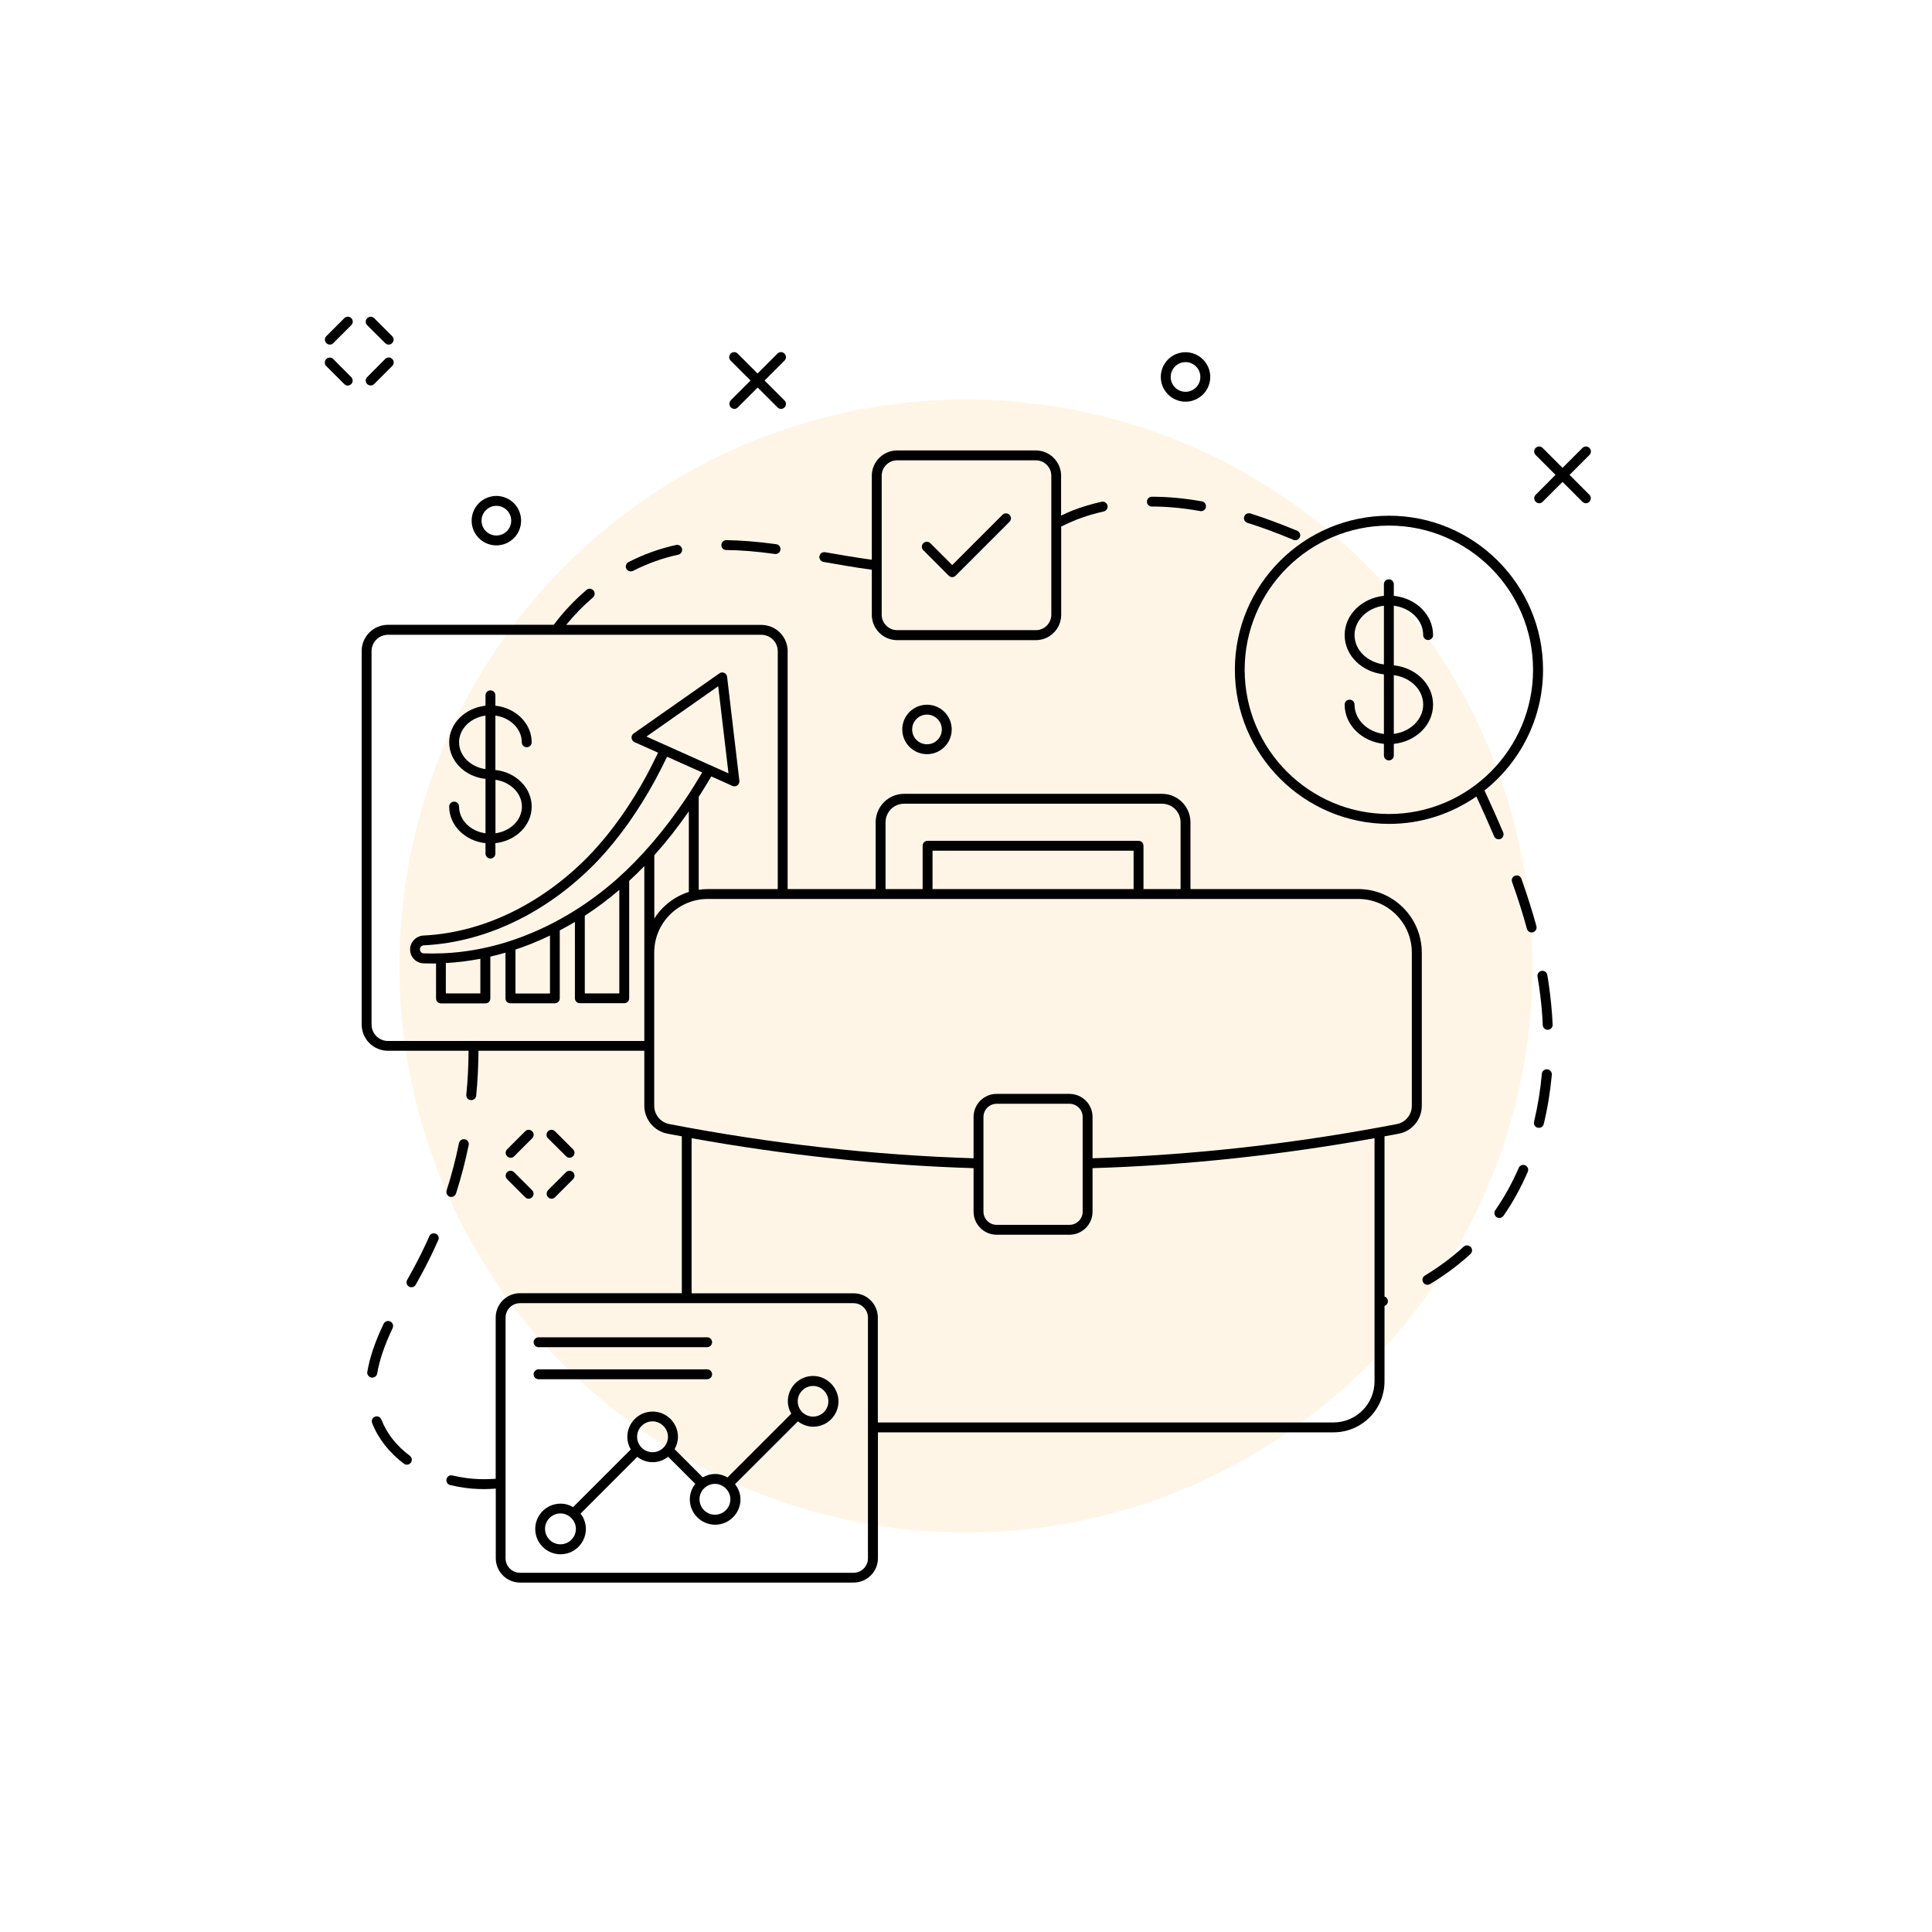 <?xml version="1.0" encoding="UTF-8"?> <svg xmlns="http://www.w3.org/2000/svg" width="237" height="237" viewBox="0 0 237 237" fill="none"><g filter="url(#filter0_f_1049_134)"><circle cx="118.5" cy="118.5" r="69.5" fill="#FFDEAD" fill-opacity="0.3"></circle></g><path d="M183.84 102.96C183.925 102.96 183.997 102.948 184.07 102.912C184.373 102.778 184.519 102.426 184.398 102.111C183.718 100.522 182.966 98.823 182.105 96.967C186.472 93.497 189.287 88.147 189.287 82.153C189.287 71.732 180.819 63.263 170.397 63.263C159.963 63.263 151.483 71.732 151.483 82.153C151.483 92.587 159.975 101.068 170.397 101.068C174.376 101.068 178.065 99.818 181.11 97.707C181.923 99.466 182.639 101.068 183.282 102.584C183.379 102.815 183.597 102.96 183.84 102.96ZM152.684 82.153C152.684 72.411 160.63 64.476 170.385 64.476C180.127 64.476 188.062 72.411 188.062 82.153C188.062 91.92 180.127 99.854 170.385 99.854C160.618 99.854 152.684 91.92 152.684 82.153Z" fill="black"></path><path d="M187.103 142.948C186.788 142.815 186.436 142.961 186.302 143.264C185.502 145.12 184.531 146.867 183.427 148.457C183.233 148.736 183.306 149.112 183.585 149.306C183.694 149.379 183.815 149.415 183.925 149.415C184.119 149.415 184.301 149.318 184.422 149.16C185.575 147.51 186.569 145.69 187.407 143.761C187.552 143.446 187.407 143.082 187.103 142.948Z" fill="black"></path><path d="M188.474 113.612C187.953 111.72 187.346 109.815 186.63 107.789C186.521 107.473 186.169 107.316 185.854 107.425C185.538 107.534 185.368 107.886 185.49 108.201C186.206 110.203 186.8 112.072 187.31 113.94C187.382 114.207 187.625 114.389 187.892 114.389C187.941 114.389 188.001 114.377 188.05 114.365C188.365 114.268 188.559 113.94 188.474 113.612Z" fill="black"></path><path d="M189.809 119.594C189.748 119.266 189.445 119.048 189.105 119.096C188.778 119.157 188.547 119.472 188.608 119.8C188.681 120.212 188.741 120.613 188.802 121.025C189.032 122.59 189.19 124.18 189.251 125.745C189.263 126.072 189.53 126.327 189.857 126.327H189.882C190.221 126.315 190.476 126.024 190.464 125.696C190.391 124.083 190.234 122.457 190.003 120.855C189.942 120.419 189.882 120.006 189.809 119.594Z" fill="black"></path><path d="M189.797 131.168C189.457 131.156 189.166 131.386 189.142 131.714C188.96 133.74 188.632 135.718 188.183 137.61C188.11 137.938 188.305 138.265 188.632 138.338C188.681 138.35 188.729 138.35 188.778 138.35C189.057 138.35 189.299 138.168 189.372 137.889C189.845 135.948 190.173 133.898 190.367 131.823C190.379 131.496 190.137 131.204 189.797 131.168Z" fill="black"></path><path d="M179.545 152.933C178.113 154.244 176.512 155.433 174.789 156.476C174.498 156.646 174.413 157.022 174.583 157.313C174.692 157.507 174.898 157.604 175.104 157.604C175.214 157.604 175.323 157.58 175.42 157.519C177.228 156.44 178.89 155.202 180.382 153.831C180.625 153.601 180.649 153.225 180.418 152.97C180.176 152.727 179.787 152.703 179.545 152.933Z" fill="black"></path><path d="M141.292 62.135C143.209 62.135 145.198 62.329 147.224 62.693C147.261 62.693 147.297 62.705 147.334 62.705C147.625 62.705 147.88 62.499 147.928 62.208C147.989 61.88 147.77 61.565 147.443 61.504C145.356 61.128 143.281 60.934 141.304 60.934C140.964 60.934 140.697 61.201 140.697 61.54C140.685 61.856 140.952 62.135 141.292 62.135Z" fill="black"></path><path d="M153.023 64.137C154.795 64.695 156.639 65.374 158.665 66.223C158.738 66.26 158.823 66.272 158.896 66.272C159.138 66.272 159.357 66.126 159.454 65.896C159.587 65.593 159.429 65.229 159.126 65.107C157.064 64.258 155.183 63.554 153.387 62.984C153.072 62.887 152.732 63.057 152.623 63.384C152.526 63.7 152.696 64.04 153.023 64.137Z" fill="black"></path><path d="M101.012 68.929C102.747 69.232 104.895 69.621 106.945 69.888V75.42C106.945 77.13 108.34 78.526 110.051 78.526H127.073C128.783 78.526 130.178 77.13 130.178 75.42V64.586C130.809 64.282 131.452 63.991 132.083 63.736C133.139 63.324 134.255 62.996 135.395 62.742C135.723 62.669 135.929 62.341 135.856 62.014C135.784 61.686 135.456 61.48 135.128 61.553C133.927 61.819 132.75 62.171 131.634 62.596C131.137 62.79 130.652 63.021 130.166 63.251V58.362C130.166 56.651 128.771 55.256 127.06 55.256H110.051C108.34 55.256 106.945 56.651 106.945 58.362V68.662C104.955 68.395 102.893 68.031 101.218 67.74C100.879 67.692 100.575 67.898 100.515 68.237C100.466 68.553 100.685 68.868 101.012 68.929ZM108.158 58.362C108.158 57.318 109.007 56.469 110.051 56.469H127.073C128.116 56.469 128.965 57.318 128.965 58.362V75.408C128.965 76.451 128.116 77.3 127.073 77.3H110.051C109.007 77.3 108.158 76.451 108.158 75.408V58.362Z" fill="black"></path><path d="M77.366 70.094C77.463 70.094 77.548 70.069 77.645 70.033C79.429 69.123 81.297 68.456 83.202 68.043C83.529 67.971 83.736 67.643 83.663 67.315C83.59 66.988 83.263 66.781 82.935 66.854C80.933 67.291 78.968 67.995 77.099 68.953C76.796 69.111 76.687 69.475 76.832 69.766C76.942 69.972 77.148 70.094 77.366 70.094Z" fill="black"></path><path d="M89.086 67.473C90.857 67.485 92.811 67.643 95.055 67.958H95.14C95.443 67.958 95.698 67.74 95.735 67.437C95.783 67.109 95.553 66.794 95.213 66.757C92.92 66.442 90.918 66.284 89.098 66.26C88.771 66.26 88.492 66.527 88.492 66.867C88.48 67.194 88.746 67.461 89.086 67.473Z" fill="black"></path><path d="M53.465 151.344C53.162 151.211 52.798 151.344 52.665 151.647C52.07 153.006 51.403 154.353 50.699 155.651C50.456 156.1 50.202 156.549 49.947 157.01C49.789 157.301 49.886 157.677 50.178 157.835C50.275 157.883 50.372 157.908 50.469 157.908C50.687 157.908 50.893 157.798 51.002 157.592C51.257 157.131 51.512 156.67 51.755 156.221C52.471 154.887 53.15 153.516 53.757 152.133C53.914 151.829 53.769 151.477 53.465 151.344Z" fill="black"></path><path d="M46.781 174.129C46.659 173.813 46.307 173.668 45.992 173.789C45.676 173.91 45.531 174.262 45.652 174.578C46.404 176.482 47.751 178.205 49.547 179.552C49.656 179.637 49.789 179.673 49.911 179.673C50.093 179.673 50.275 179.588 50.396 179.43C50.602 179.164 50.541 178.787 50.275 178.581C48.625 177.344 47.448 175.851 46.781 174.129Z" fill="black"></path><path d="M55.176 146.807C55.237 146.831 55.298 146.831 55.358 146.831C55.613 146.831 55.856 146.661 55.941 146.406C56.559 144.477 57.081 142.475 57.493 140.473C57.566 140.146 57.348 139.818 57.02 139.758C56.693 139.685 56.377 139.903 56.304 140.231C55.904 142.184 55.395 144.137 54.788 146.03C54.691 146.358 54.861 146.697 55.176 146.807Z" fill="black"></path><path d="M46.271 168.487C46.55 166.825 47.157 165.054 48.164 162.918C48.309 162.615 48.176 162.251 47.873 162.105C47.569 161.96 47.205 162.093 47.06 162.397C45.992 164.629 45.361 166.497 45.058 168.281C44.997 168.608 45.228 168.924 45.555 168.985C45.592 168.985 45.628 168.997 45.652 168.997C45.968 168.985 46.222 168.778 46.271 168.487Z" fill="black"></path><path d="M56.316 98.944C56.316 98.605 56.05 98.338 55.71 98.338C55.37 98.338 55.103 98.605 55.103 98.944C55.103 101.262 57.057 103.166 59.556 103.433V104.707C59.556 105.047 59.823 105.314 60.163 105.314C60.502 105.314 60.769 105.047 60.769 104.707V103.433C63.268 103.154 65.222 101.262 65.222 98.944C65.222 96.627 63.268 94.722 60.769 94.455V87.783C62.601 88.037 64.008 89.408 64.008 91.058C64.008 91.398 64.275 91.665 64.615 91.665C64.955 91.665 65.222 91.398 65.222 91.058C65.222 88.741 63.268 86.836 60.769 86.569V85.296C60.769 84.956 60.502 84.689 60.163 84.689C59.823 84.689 59.556 84.956 59.556 85.296V86.569C57.057 86.848 55.103 88.741 55.103 91.058C55.103 93.376 57.057 95.28 59.556 95.547V102.22C57.724 101.977 56.316 100.606 56.316 98.944ZM64.021 98.944C64.021 100.606 62.613 101.965 60.781 102.22V95.656C62.613 95.923 64.021 97.294 64.021 98.944ZM56.316 91.058C56.316 89.396 57.724 88.037 59.556 87.783V94.346C57.724 94.091 56.316 92.721 56.316 91.058Z" fill="black"></path><path d="M166.624 109.063H146.035V100.873C146.035 98.944 144.47 97.379 142.541 97.379H110.9C108.983 97.379 107.418 98.944 107.418 100.873V109.063H96.62V79.884C96.62 78.101 95.177 76.657 93.393 76.657H69.456C70.439 75.444 71.531 74.316 72.732 73.297C72.986 73.078 73.023 72.702 72.804 72.435C72.586 72.18 72.198 72.144 71.955 72.362C70.451 73.636 69.104 75.08 67.927 76.645H47.593C45.81 76.645 44.366 78.089 44.366 79.872V125.672C44.366 127.455 45.81 128.899 47.593 128.899H57.481C57.469 130.695 57.384 132.502 57.202 134.286C57.166 134.626 57.408 134.917 57.748 134.953H57.809C58.112 134.953 58.379 134.723 58.416 134.407C58.597 132.587 58.682 130.731 58.694 128.899H79.04V135.645C79.04 137.307 80.229 138.751 81.867 139.066C82.45 139.175 83.044 139.284 83.639 139.394V158.636H63.79C62.152 158.636 60.806 159.97 60.806 161.62V181.408C60.126 181.444 59.447 181.469 58.743 181.444C57.663 181.408 56.571 181.25 55.504 180.995C55.176 180.911 54.849 181.117 54.776 181.444C54.691 181.772 54.897 182.1 55.225 182.172C56.377 182.451 57.554 182.621 58.707 182.658C58.961 182.67 59.204 182.67 59.459 182.67C59.908 182.67 60.369 182.633 60.818 182.609V191.15C60.818 192.8 62.152 194.135 63.802 194.135H104.713C106.35 194.135 107.697 192.8 107.697 191.15V175.706H163.591C167.036 175.706 169.839 172.903 169.839 169.458V160.201L169.863 160.188C170.179 160.067 170.336 159.715 170.215 159.4C170.142 159.218 170.009 159.109 169.839 159.048V139.394C170.433 139.284 171.016 139.187 171.61 139.066C173.236 138.751 174.413 137.307 174.413 135.645V116.84C174.401 112.557 170.919 109.063 166.624 109.063ZM108.631 100.873C108.631 99.612 109.65 98.593 110.9 98.593H142.541C143.803 98.593 144.822 99.612 144.822 100.873V109.063H140.272V103.749C140.272 103.409 140.006 103.142 139.666 103.142H113.788C113.448 103.142 113.181 103.409 113.181 103.749V109.063H108.631V100.873ZM114.394 109.063V104.355H139.059V109.063H114.394ZM58.088 127.698H47.593C46.477 127.698 45.579 126.788 45.579 125.684V79.884C45.579 78.768 46.477 77.871 47.593 77.871H93.393C94.509 77.871 95.407 78.78 95.407 79.884V109.063H86.817C86.441 109.063 86.077 109.099 85.713 109.148V97.755C86.211 96.979 86.72 96.142 87.254 95.244L89.85 96.409C89.923 96.445 90.008 96.457 90.093 96.457C90.214 96.457 90.348 96.421 90.457 96.336C90.639 96.203 90.724 95.996 90.7 95.778L89.195 83.027C89.171 82.82 89.037 82.626 88.843 82.541C88.649 82.457 88.419 82.469 88.249 82.602L77.73 89.979C77.548 90.1 77.451 90.318 77.475 90.537C77.5 90.755 77.633 90.937 77.827 91.034L80.727 92.332C80.29 93.242 79.829 94.14 79.344 95.074C77.33 98.787 75.037 102.014 72.537 104.671C69.771 107.583 66.641 109.936 63.22 111.683C59.556 113.54 55.758 114.583 51.913 114.765C51.039 114.826 50.347 115.529 50.311 116.391C50.287 116.84 50.432 117.276 50.748 117.616C51.051 117.956 51.476 118.15 51.937 118.174C52.325 118.186 52.725 118.198 53.114 118.198C53.235 118.198 53.368 118.186 53.49 118.186V122.481C53.49 122.821 53.757 123.088 54.096 123.088H59.544C59.883 123.088 60.15 122.821 60.15 122.481V117.349C60.769 117.204 61.388 117.046 62.007 116.864V122.469C62.007 122.809 62.274 123.076 62.613 123.076H68.061C68.4 123.076 68.667 122.809 68.667 122.469V114.134C69.298 113.807 69.917 113.455 70.524 113.091V122.457C70.524 122.797 70.79 123.063 71.13 123.063H76.578C76.917 123.063 77.184 122.797 77.184 122.457V108.056C77.815 107.473 78.434 106.879 79.04 106.248V116.803V127.698H58.088ZM71.737 112.338C73.205 111.38 74.612 110.325 75.971 109.16V121.862H71.737V112.338ZM75.656 107.85C72.295 110.81 68.582 113.115 64.615 114.692C61.206 116.063 57.615 116.827 54.133 116.949C54.121 116.949 54.108 116.937 54.084 116.937C54.06 116.937 54.036 116.949 54.024 116.949C53.332 116.973 52.653 116.973 51.973 116.949C51.84 116.949 51.718 116.888 51.633 116.791C51.549 116.694 51.512 116.573 51.512 116.439C51.524 116.184 51.718 115.978 51.973 115.966C55.965 115.772 59.92 114.692 63.742 112.763C67.284 110.968 70.536 108.517 73.399 105.508C75.971 102.766 78.325 99.454 80.399 95.644C80.909 94.686 81.382 93.752 81.831 92.83L86.138 94.759C85.446 95.936 84.791 96.979 84.148 97.937C81.552 101.808 78.701 105.144 75.656 107.85ZM63.22 116.488C63.839 116.282 64.457 116.063 65.064 115.82C65.877 115.493 66.678 115.141 67.466 114.765V121.875H63.232V116.488H63.22ZM54.691 118.138C56.098 118.065 57.518 117.883 58.925 117.616V121.862H54.691V118.138ZM79.295 90.355L88.103 84.179L89.365 94.868L79.295 90.355ZM84.5 99.527V109.415C82.729 109.973 81.236 111.15 80.266 112.678V104.913C81.734 103.276 83.153 101.468 84.5 99.527ZM106.472 191.162C106.472 192.133 105.683 192.934 104.7 192.934H63.79C62.819 192.934 62.019 192.145 62.019 191.162V161.632C62.019 160.662 62.807 159.861 63.79 159.861H104.7C105.671 159.861 106.472 160.65 106.472 161.632V191.162ZM168.614 169.458C168.614 172.236 166.357 174.493 163.579 174.493H107.685V161.632C107.685 159.982 106.35 158.648 104.7 158.648H84.84V139.624C96.378 141.699 108 142.948 119.429 143.3V148.638C119.429 150.191 120.691 151.465 122.256 151.465H131.197C132.75 151.465 134.024 150.204 134.024 148.638V143.3C145.465 142.948 157.076 141.699 168.614 139.624V169.458ZM120.642 142.754V142.742C120.642 142.73 120.642 142.73 120.642 142.718V137.016C120.642 136.13 121.37 135.402 122.256 135.402H131.197C132.083 135.402 132.811 136.13 132.811 137.016V148.638C132.811 149.524 132.083 150.252 131.197 150.252H122.256C121.37 150.252 120.642 149.524 120.642 148.638V142.754ZM173.188 135.657C173.188 136.737 172.423 137.683 171.368 137.889C158.932 140.291 146.375 141.699 134.024 142.087V137.016C134.024 135.463 132.763 134.189 131.197 134.189H122.256C120.703 134.189 119.429 135.451 119.429 137.016V142.087C107.09 141.699 94.534 140.291 82.098 137.889C81.03 137.683 80.254 136.737 80.254 135.657V116.803C80.278 113.2 83.214 110.276 86.817 110.276H166.624C170.239 110.276 173.188 113.224 173.188 116.84V135.657Z" fill="black"></path><path d="M99.738 168.79C98.028 168.79 96.644 170.186 96.644 171.884C96.644 172.442 96.802 172.964 97.069 173.413L89.244 181.238C88.783 180.971 88.273 180.814 87.715 180.814C87.169 180.814 86.659 180.971 86.211 181.226L82.753 177.768C83.008 177.319 83.165 176.81 83.165 176.264C83.165 174.553 81.77 173.158 80.059 173.158C78.349 173.158 76.954 174.553 76.954 176.264C76.954 176.822 77.111 177.344 77.378 177.805L70.305 184.878C69.844 184.611 69.335 184.453 68.764 184.453C67.054 184.453 65.658 185.848 65.658 187.559C65.658 189.27 67.054 190.665 68.764 190.665C70.475 190.665 71.87 189.27 71.87 187.559C71.87 186.855 71.628 186.2 71.215 185.679L78.179 178.715C78.701 179.115 79.344 179.37 80.059 179.37C80.775 179.37 81.43 179.115 81.964 178.703L85.289 182.027C84.876 182.548 84.621 183.216 84.621 183.932C84.621 185.642 86.016 187.037 87.727 187.037C89.438 187.037 90.833 185.642 90.833 183.932C90.833 183.228 90.578 182.585 90.166 182.063L97.882 174.359C98.404 174.76 99.047 175.014 99.763 175.014C101.473 175.014 102.856 173.619 102.856 171.921C102.856 170.222 101.449 168.79 99.738 168.79ZM68.752 189.44C67.709 189.44 66.859 188.59 66.859 187.547C66.859 186.504 67.709 185.654 68.752 185.654C69.771 185.654 70.645 186.516 70.645 187.547C70.645 188.59 69.796 189.44 68.752 189.44ZM78.155 176.252C78.155 175.208 79.004 174.359 80.047 174.359C81.067 174.359 81.94 175.221 81.94 176.252C81.94 177.295 81.091 178.144 80.047 178.144C79.004 178.144 78.155 177.295 78.155 176.252ZM87.703 185.812C86.659 185.812 85.81 184.963 85.81 183.919C85.81 182.876 86.659 182.027 87.703 182.027C88.722 182.027 89.596 182.888 89.596 183.919C89.596 184.963 88.746 185.812 87.703 185.812ZM99.738 173.777C98.695 173.777 97.858 172.928 97.858 171.896C97.858 170.865 98.707 170.016 99.738 170.016C100.757 170.016 101.619 170.877 101.619 171.896C101.619 172.928 100.782 173.777 99.738 173.777Z" fill="black"></path><path d="M86.745 169.191C87.084 169.191 87.351 168.924 87.351 168.584C87.351 168.244 87.084 167.978 86.745 167.978H66.071C65.731 167.978 65.464 168.244 65.464 168.584C65.464 168.924 65.731 169.191 66.071 169.191H86.745Z" fill="black"></path><path d="M66.071 165.26H86.745C87.084 165.26 87.351 164.993 87.351 164.653C87.351 164.314 87.084 164.047 86.745 164.047H66.071C65.731 164.047 65.464 164.314 65.464 164.653C65.464 164.993 65.743 165.26 66.071 165.26Z" fill="black"></path><path d="M174.583 77.907C174.583 78.247 174.85 78.513 175.189 78.513C175.529 78.513 175.796 78.247 175.796 77.907C175.796 75.408 173.685 73.369 170.979 73.09V71.671C170.979 71.331 170.713 71.064 170.373 71.064C170.033 71.064 169.766 71.331 169.766 71.671V73.09C167.061 73.369 164.95 75.408 164.95 77.907C164.95 80.406 167.061 82.444 169.766 82.723V90.039C167.728 89.784 166.163 88.268 166.163 86.436C166.163 86.096 165.896 85.829 165.556 85.829C165.217 85.829 164.95 86.096 164.95 86.436C164.95 88.935 167.061 90.973 169.766 91.252V92.672C169.766 93.012 170.033 93.278 170.373 93.278C170.713 93.278 170.979 93.012 170.979 92.672V91.252C173.685 90.973 175.796 88.935 175.796 86.436C175.796 83.937 173.685 81.898 170.979 81.619V74.303C173.006 74.558 174.583 76.063 174.583 77.907ZM166.163 77.907C166.163 76.075 167.74 74.558 169.766 74.303V81.51C167.728 81.243 166.163 79.739 166.163 77.907ZM174.583 86.424C174.583 88.256 173.006 89.772 170.979 90.027V82.82C173.006 83.087 174.583 84.592 174.583 86.424Z" fill="black"></path><path d="M116.384 70.615C116.505 70.737 116.663 70.797 116.808 70.797C116.954 70.797 117.124 70.737 117.233 70.615L123.833 64.015C124.076 63.773 124.076 63.397 123.833 63.154C123.59 62.911 123.214 62.911 122.972 63.154L116.808 69.317L114.127 66.636C113.884 66.393 113.508 66.393 113.266 66.636C113.023 66.879 113.023 67.255 113.266 67.497L116.384 70.615Z" fill="black"></path><path d="M89.656 49.978C89.778 50.1 89.935 50.16 90.081 50.16C90.226 50.16 90.396 50.1 90.505 49.978L92.944 47.54L95.383 49.978C95.504 50.1 95.662 50.16 95.807 50.16C95.953 50.16 96.123 50.1 96.232 49.978C96.475 49.736 96.475 49.359 96.232 49.117L93.793 46.678L96.232 44.24C96.475 43.997 96.475 43.621 96.232 43.378C95.989 43.136 95.613 43.136 95.371 43.378L92.932 45.817L90.493 43.378C90.251 43.136 89.875 43.136 89.632 43.378C89.389 43.621 89.389 43.997 89.632 44.24L92.07 46.678L89.632 49.117C89.426 49.359 89.426 49.736 89.656 49.978Z" fill="black"></path><path d="M192.539 58.252L194.977 55.814C195.22 55.571 195.22 55.195 194.977 54.953C194.735 54.71 194.359 54.71 194.116 54.953L191.677 57.391L189.239 54.953C188.996 54.71 188.62 54.71 188.377 54.953C188.135 55.195 188.135 55.571 188.377 55.814L190.816 58.252L188.389 60.691C188.147 60.934 188.147 61.31 188.389 61.553C188.511 61.674 188.668 61.734 188.814 61.734C188.96 61.734 189.13 61.674 189.239 61.553L191.677 59.114L194.116 61.553C194.237 61.674 194.395 61.734 194.541 61.734C194.686 61.734 194.856 61.674 194.965 61.553C195.208 61.31 195.208 60.934 194.965 60.691L192.539 58.252Z" fill="black"></path><path d="M60.891 66.903C62.565 66.903 63.924 65.544 63.924 63.87C63.924 62.196 62.565 60.837 60.891 60.837C59.216 60.837 57.857 62.196 57.857 63.87C57.857 65.544 59.216 66.903 60.891 66.903ZM60.891 62.05C61.898 62.05 62.71 62.863 62.71 63.87C62.71 64.877 61.898 65.69 60.891 65.69C59.883 65.69 59.071 64.877 59.071 63.87C59.071 62.863 59.896 62.05 60.891 62.05Z" fill="black"></path><path d="M110.682 89.481C110.682 91.156 112.04 92.514 113.715 92.514C115.389 92.514 116.748 91.156 116.748 89.481C116.748 87.807 115.389 86.448 113.715 86.448C112.04 86.448 110.682 87.807 110.682 89.481ZM115.535 89.481C115.535 90.488 114.722 91.301 113.715 91.301C112.708 91.301 111.895 90.488 111.895 89.481C111.895 88.474 112.708 87.661 113.715 87.661C114.71 87.661 115.535 88.474 115.535 89.481Z" fill="black"></path><path d="M145.429 49.275C147.103 49.275 148.462 47.916 148.462 46.242C148.462 44.567 147.103 43.208 145.429 43.208C143.754 43.208 142.396 44.567 142.396 46.242C142.396 47.916 143.754 49.275 145.429 49.275ZM145.429 44.422C146.436 44.422 147.248 45.234 147.248 46.242C147.248 47.248 146.436 48.061 145.429 48.061C144.422 48.061 143.609 47.248 143.609 46.242C143.609 45.247 144.422 44.422 145.429 44.422Z" fill="black"></path><path d="M40.884 44.045C40.642 43.803 40.266 43.803 40.023 44.045C39.78 44.288 39.78 44.664 40.023 44.907L42.231 47.115C42.352 47.236 42.51 47.297 42.656 47.297C42.801 47.297 42.971 47.236 43.08 47.115C43.323 46.872 43.323 46.496 43.08 46.254L40.884 44.045Z" fill="black"></path><path d="M47.254 42.092C47.375 42.214 47.533 42.274 47.678 42.274C47.824 42.274 47.994 42.214 48.103 42.092C48.346 41.85 48.346 41.474 48.103 41.231L45.907 39.035C45.664 38.792 45.288 38.792 45.045 39.035C44.803 39.278 44.803 39.654 45.045 39.896L47.254 42.092Z" fill="black"></path><path d="M42.231 39.035L40.035 41.231C39.792 41.473 39.792 41.85 40.035 42.092C40.156 42.214 40.314 42.274 40.46 42.274C40.605 42.274 40.775 42.214 40.884 42.092L43.092 39.884C43.335 39.642 43.335 39.265 43.092 39.023C42.85 38.78 42.474 38.792 42.231 39.035Z" fill="black"></path><path d="M45.482 47.285C45.64 47.285 45.798 47.224 45.907 47.103L48.115 44.895C48.358 44.652 48.358 44.276 48.115 44.033C47.872 43.791 47.496 43.791 47.254 44.033L45.045 46.254C44.803 46.496 44.803 46.872 45.045 47.115C45.167 47.224 45.325 47.285 45.482 47.285Z" fill="black"></path><path d="M62.213 144.659L64.421 146.867C64.542 146.989 64.7 147.049 64.846 147.049C64.991 147.049 65.161 146.989 65.27 146.867C65.513 146.625 65.513 146.248 65.27 146.006L63.062 143.798C62.819 143.555 62.443 143.555 62.201 143.798C61.958 144.04 61.982 144.429 62.213 144.659Z" fill="black"></path><path d="M69.444 141.844C69.565 141.966 69.723 142.026 69.868 142.026C70.014 142.026 70.184 141.966 70.293 141.844C70.536 141.602 70.536 141.226 70.293 140.983L68.085 138.775C67.842 138.532 67.466 138.532 67.224 138.775C66.981 139.018 66.981 139.394 67.224 139.636L69.444 141.844Z" fill="black"></path><path d="M62.65 142.026C62.807 142.026 62.965 141.966 63.074 141.844L65.282 139.636C65.525 139.394 65.525 139.018 65.282 138.775C65.04 138.532 64.664 138.532 64.421 138.775L62.213 140.983C61.97 141.226 61.97 141.602 62.213 141.844C62.334 141.966 62.492 142.026 62.65 142.026Z" fill="black"></path><path d="M67.236 146.867C67.357 146.989 67.515 147.049 67.66 147.049C67.806 147.049 67.976 146.989 68.085 146.867L70.293 144.659C70.536 144.416 70.536 144.04 70.293 143.798C70.05 143.555 69.674 143.555 69.432 143.798L67.224 146.006C67.005 146.248 67.005 146.637 67.236 146.867Z" fill="black"></path><defs><filter id="filter0_f_1049_134" x="0.9" y="0.9" width="235.2" height="235.2" filterUnits="userSpaceOnUse" color-interpolation-filters="sRGB"><feFlood flood-opacity="0" result="BackgroundImageFix"></feFlood><feBlend mode="normal" in="SourceGraphic" in2="BackgroundImageFix" result="shape"></feBlend><feGaussianBlur stdDeviation="24.05" result="effect1_foregroundBlur_1049_134"></feGaussianBlur></filter></defs></svg> 